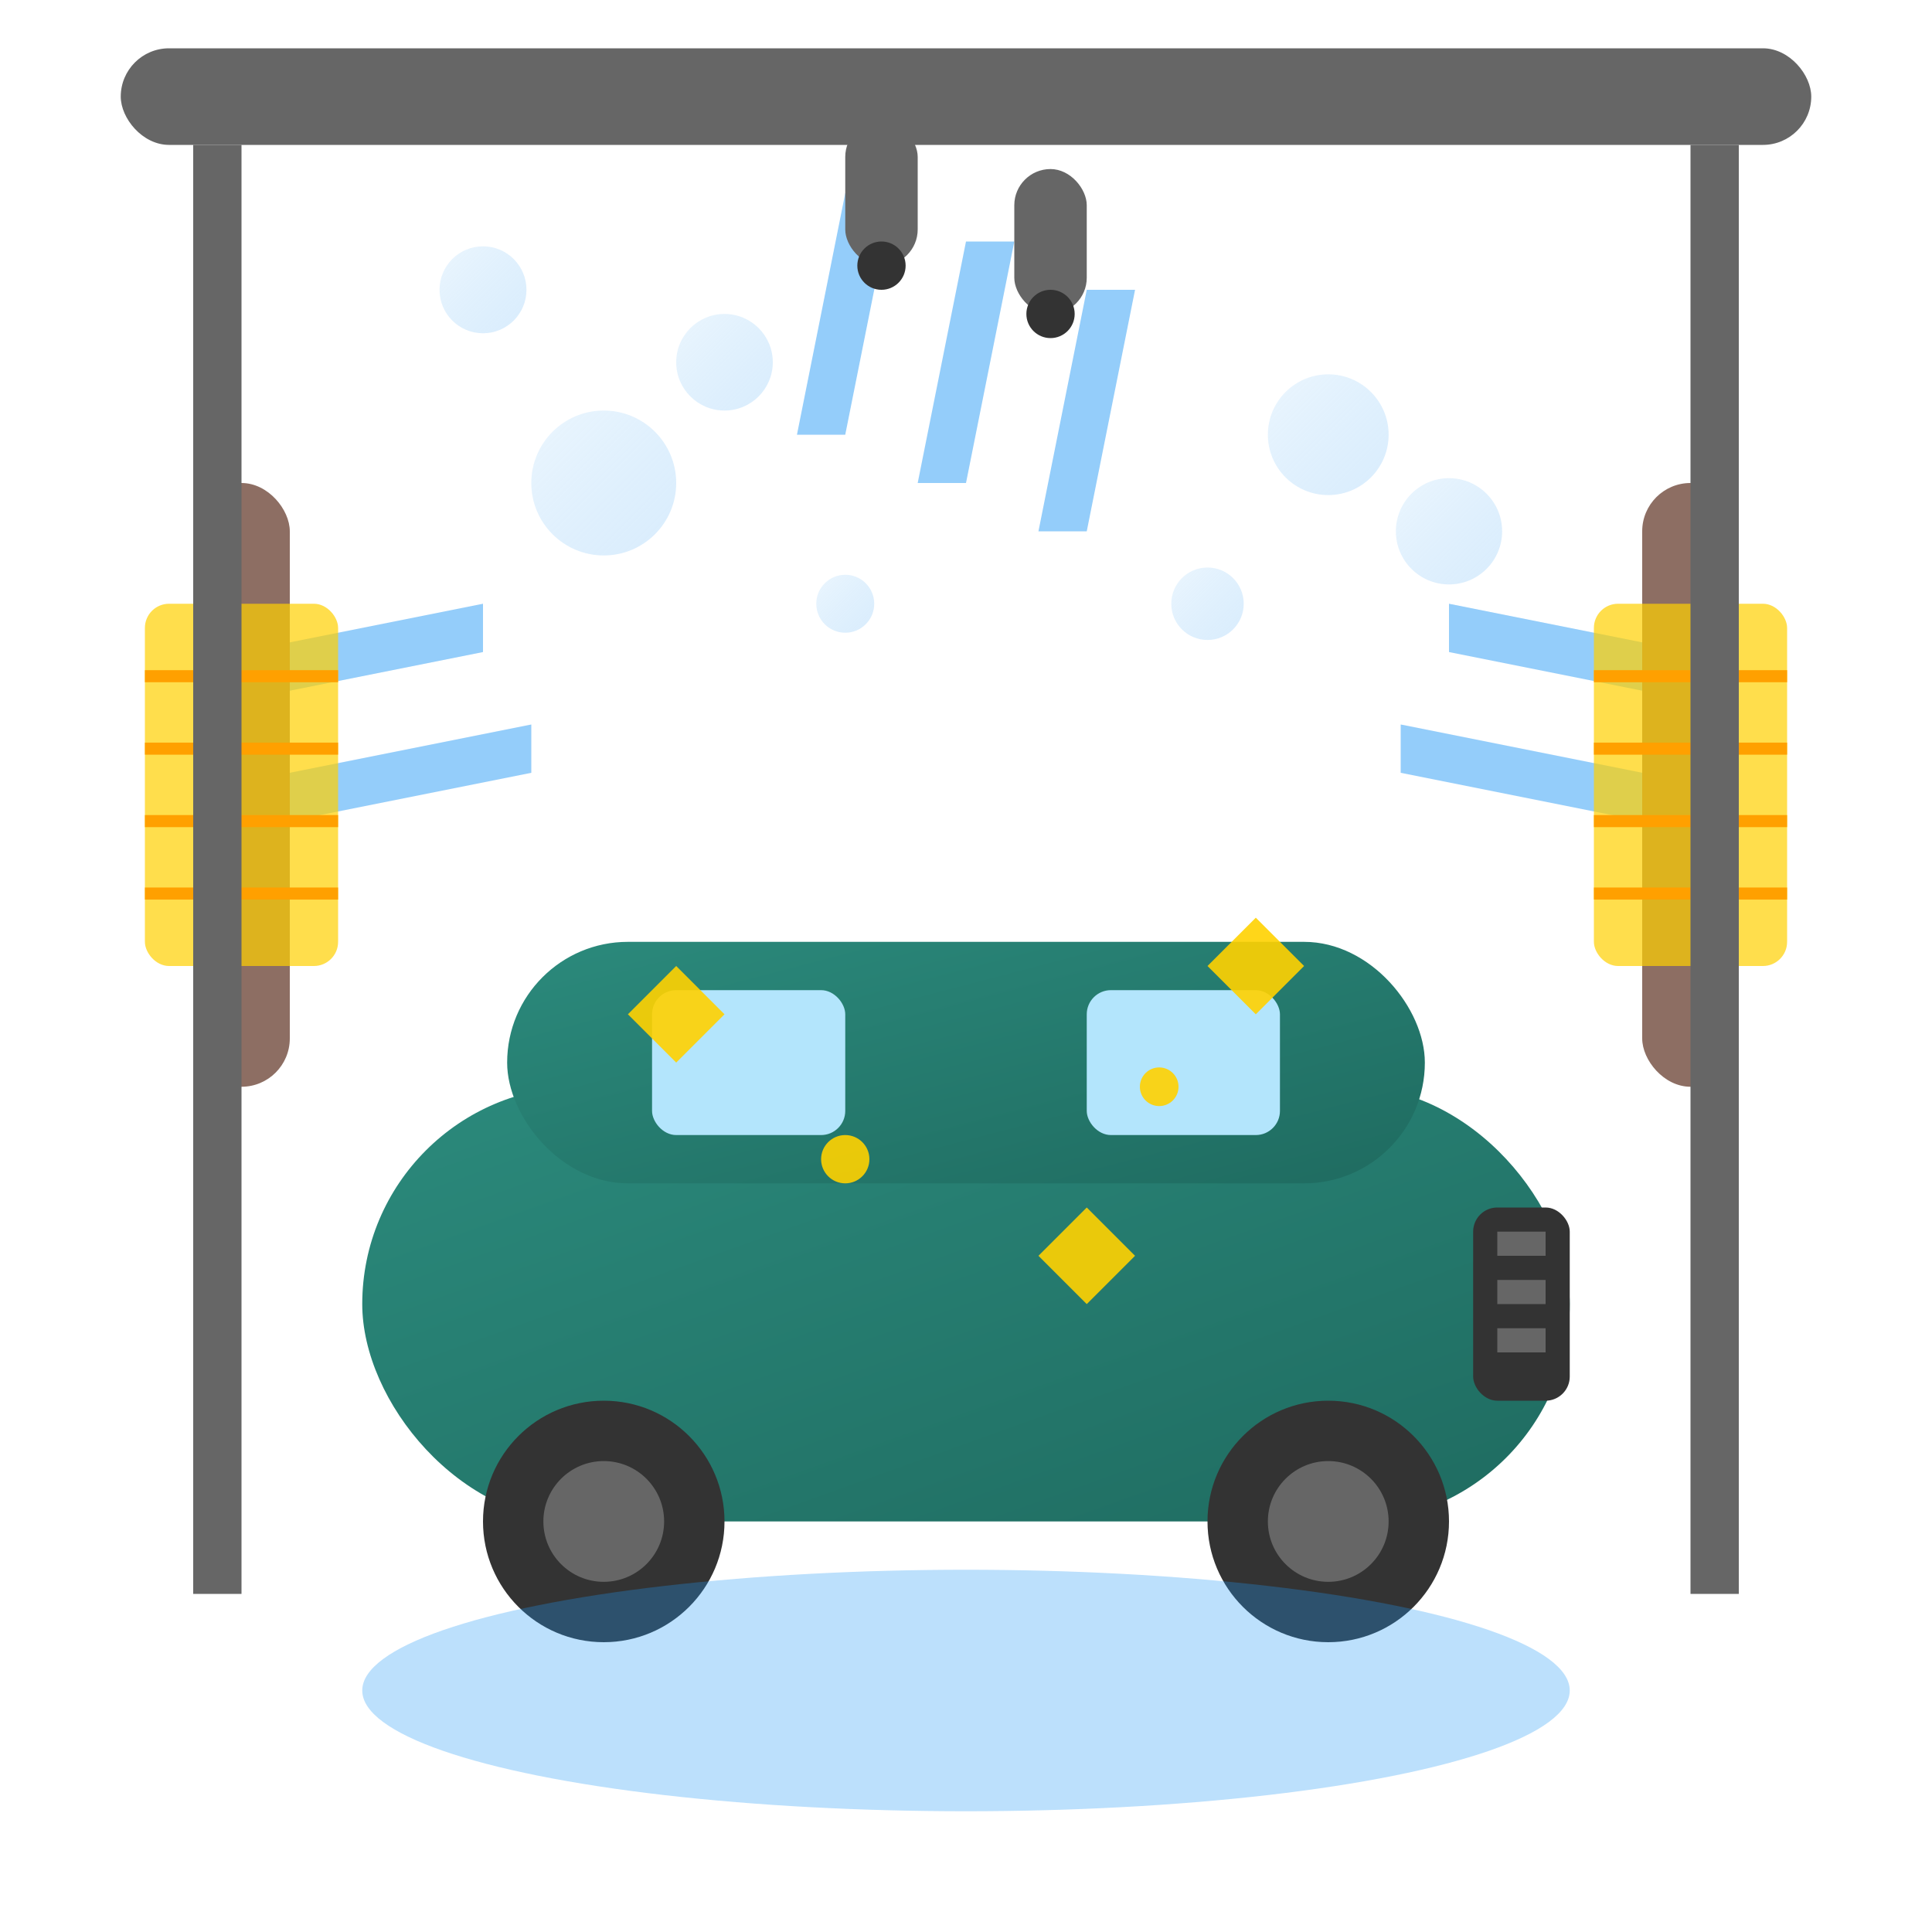 <svg width="80" height="80" viewBox="0 0 80 80" fill="none" xmlns="http://www.w3.org/2000/svg">
  <defs>
    <linearGradient id="carGradient" x1="0%" y1="0%" x2="100%" y2="100%">
      <stop offset="0%" style="stop-color:#2B8A7C;stop-opacity:1" />
      <stop offset="100%" style="stop-color:#1F6B60;stop-opacity:1" />
    </linearGradient>
    <linearGradient id="soapGradient" x1="0%" y1="0%" x2="100%" y2="100%">
      <stop offset="0%" style="stop-color:#E3F2FD;stop-opacity:0.9" />
      <stop offset="100%" style="stop-color:#BBDEFB;stop-opacity:0.7" />
    </linearGradient>
  </defs>
  
  <!-- Car body -->
  <g transform="translate(15, 35)">
    <rect x="0" y="10" width="50" height="18" rx="9" fill="url(#carGradient)"/>
    <rect x="6" y="4" width="38" height="10" rx="5" fill="url(#carGradient)"/>
    
    <!-- Car wheels -->
    <circle cx="10" cy="28" r="5" fill="#333"/>
    <circle cx="40" cy="28" r="5" fill="#333"/>
    <circle cx="10" cy="28" r="2.5" fill="#666"/>
    <circle cx="40" cy="28" r="2.5" fill="#666"/>
    
    <!-- Car windows -->
    <rect x="12" y="6" width="8" height="6" rx="1" fill="#B3E5FC"/>
    <rect x="30" y="6" width="8" height="6" rx="1" fill="#B3E5FC"/>
    
    <!-- Car grille -->
    <rect x="46" y="15" width="4" height="8" rx="1" fill="#333"/>
    <rect x="47" y="16" width="2" height="1" fill="#666"/>
    <rect x="47" y="18" width="2" height="1" fill="#666"/>
    <rect x="47" y="20" width="2" height="1" fill="#666"/>
  </g>
  
  <!-- Water sprays -->
  <g opacity="0.8">
    <!-- Top spray -->
    <path d="M40 10 L38 20 L40 20 L42 10 Z" fill="#2196F3" opacity="0.6"/>
    <path d="M45 12 L43 22 L45 22 L47 12 Z" fill="#2196F3" opacity="0.6"/>
    <path d="M35 8 L33 18 L35 18 L37 8 Z" fill="#2196F3" opacity="0.6"/>
    
    <!-- Side sprays -->
    <path d="M20 25 L10 27 L10 29 L20 27 Z" fill="#2196F3" opacity="0.6"/>
    <path d="M60 25 L70 27 L70 29 L60 27 Z" fill="#2196F3" opacity="0.6"/>
    <path d="M22 30 L12 32 L12 34 L22 32 Z" fill="#2196F3" opacity="0.6"/>
    <path d="M58 30 L68 32 L68 34 L58 32 Z" fill="#2196F3" opacity="0.6"/>
  </g>
  
  <!-- Soap bubbles -->
  <circle cx="25" cy="20" r="3" fill="url(#soapGradient)" opacity="0.8"/>
  <circle cx="30" cy="15" r="2" fill="url(#soapGradient)" opacity="0.8"/>
  <circle cx="55" cy="18" r="2.5" fill="url(#soapGradient)" opacity="0.8"/>
  <circle cx="50" cy="25" r="1.5" fill="url(#soapGradient)" opacity="0.8"/>
  <circle cx="20" cy="12" r="1.8" fill="url(#soapGradient)" opacity="0.8"/>
  <circle cx="60" cy="22" r="2.2" fill="url(#soapGradient)" opacity="0.8"/>
  <circle cx="35" cy="25" r="1.2" fill="url(#soapGradient)" opacity="0.8"/>
  
  <!-- Spray nozzles -->
  <g transform="translate(35, 5)">
    <rect x="0" y="0" width="3" height="6" rx="1.5" fill="#666"/>
    <circle cx="1.5" cy="6" r="1" fill="#333"/>
  </g>
  
  <g transform="translate(42, 7)">
    <rect x="0" y="0" width="3" height="6" rx="1.5" fill="#666"/>
    <circle cx="1.5" cy="6" r="1" fill="#333"/>
  </g>
  
  <!-- Brushes -->
  <g transform="translate(8, 20)">
    <rect x="0" y="0" width="4" height="25" rx="2" fill="#8D6E63"/>
    <!-- Brush bristles -->
    <rect x="-2" y="5" width="8" height="15" rx="1" fill="#FFD100" opacity="0.7"/>
    <path d="M-2 8 L6 8" stroke="#FFA000" stroke-width="0.5"/>
    <path d="M-2 11 L6 11" stroke="#FFA000" stroke-width="0.5"/>
    <path d="M-2 14 L6 14" stroke="#FFA000" stroke-width="0.5"/>
    <path d="M-2 17 L6 17" stroke="#FFA000" stroke-width="0.5"/>
  </g>
  
  <g transform="translate(68, 20)">
    <rect x="0" y="0" width="4" height="25" rx="2" fill="#8D6E63"/>
    <!-- Brush bristles -->
    <rect x="-2" y="5" width="8" height="15" rx="1" fill="#FFD100" opacity="0.7"/>
    <path d="M-2 8 L6 8" stroke="#FFA000" stroke-width="0.5"/>
    <path d="M-2 11 L6 11" stroke="#FFA000" stroke-width="0.5"/>
    <path d="M-2 14 L6 14" stroke="#FFA000" stroke-width="0.5"/>
    <path d="M-2 17 L6 17" stroke="#FFA000" stroke-width="0.5"/>
  </g>
  
  <!-- Wash bay structure -->
  <rect x="5" y="2" width="70" height="4" rx="2" fill="#666"/>
  <rect x="8" y="6" width="2" height="60" fill="#666"/>
  <rect x="70" y="6" width="2" height="60" fill="#666"/>
  
  <!-- Water puddle -->
  <ellipse cx="40" cy="70" rx="25" ry="5" fill="#2196F3" opacity="0.3"/>
  
  <!-- Sparkles indicating cleanliness -->
  <g opacity="0.9">
    <path d="M28 40 L30 42 L28 44 L26 42 Z" fill="#FFD100"/>
    <path d="M52 38 L54 40 L52 42 L50 40 Z" fill="#FFD100"/>
    <path d="M45 50 L47 52 L45 54 L43 52 Z" fill="#FFD100"/>
    <circle cx="35" cy="48" r="1" fill="#FFD100"/>
    <circle cx="48" cy="45" r="0.8" fill="#FFD100"/>
  </g>
</svg>
